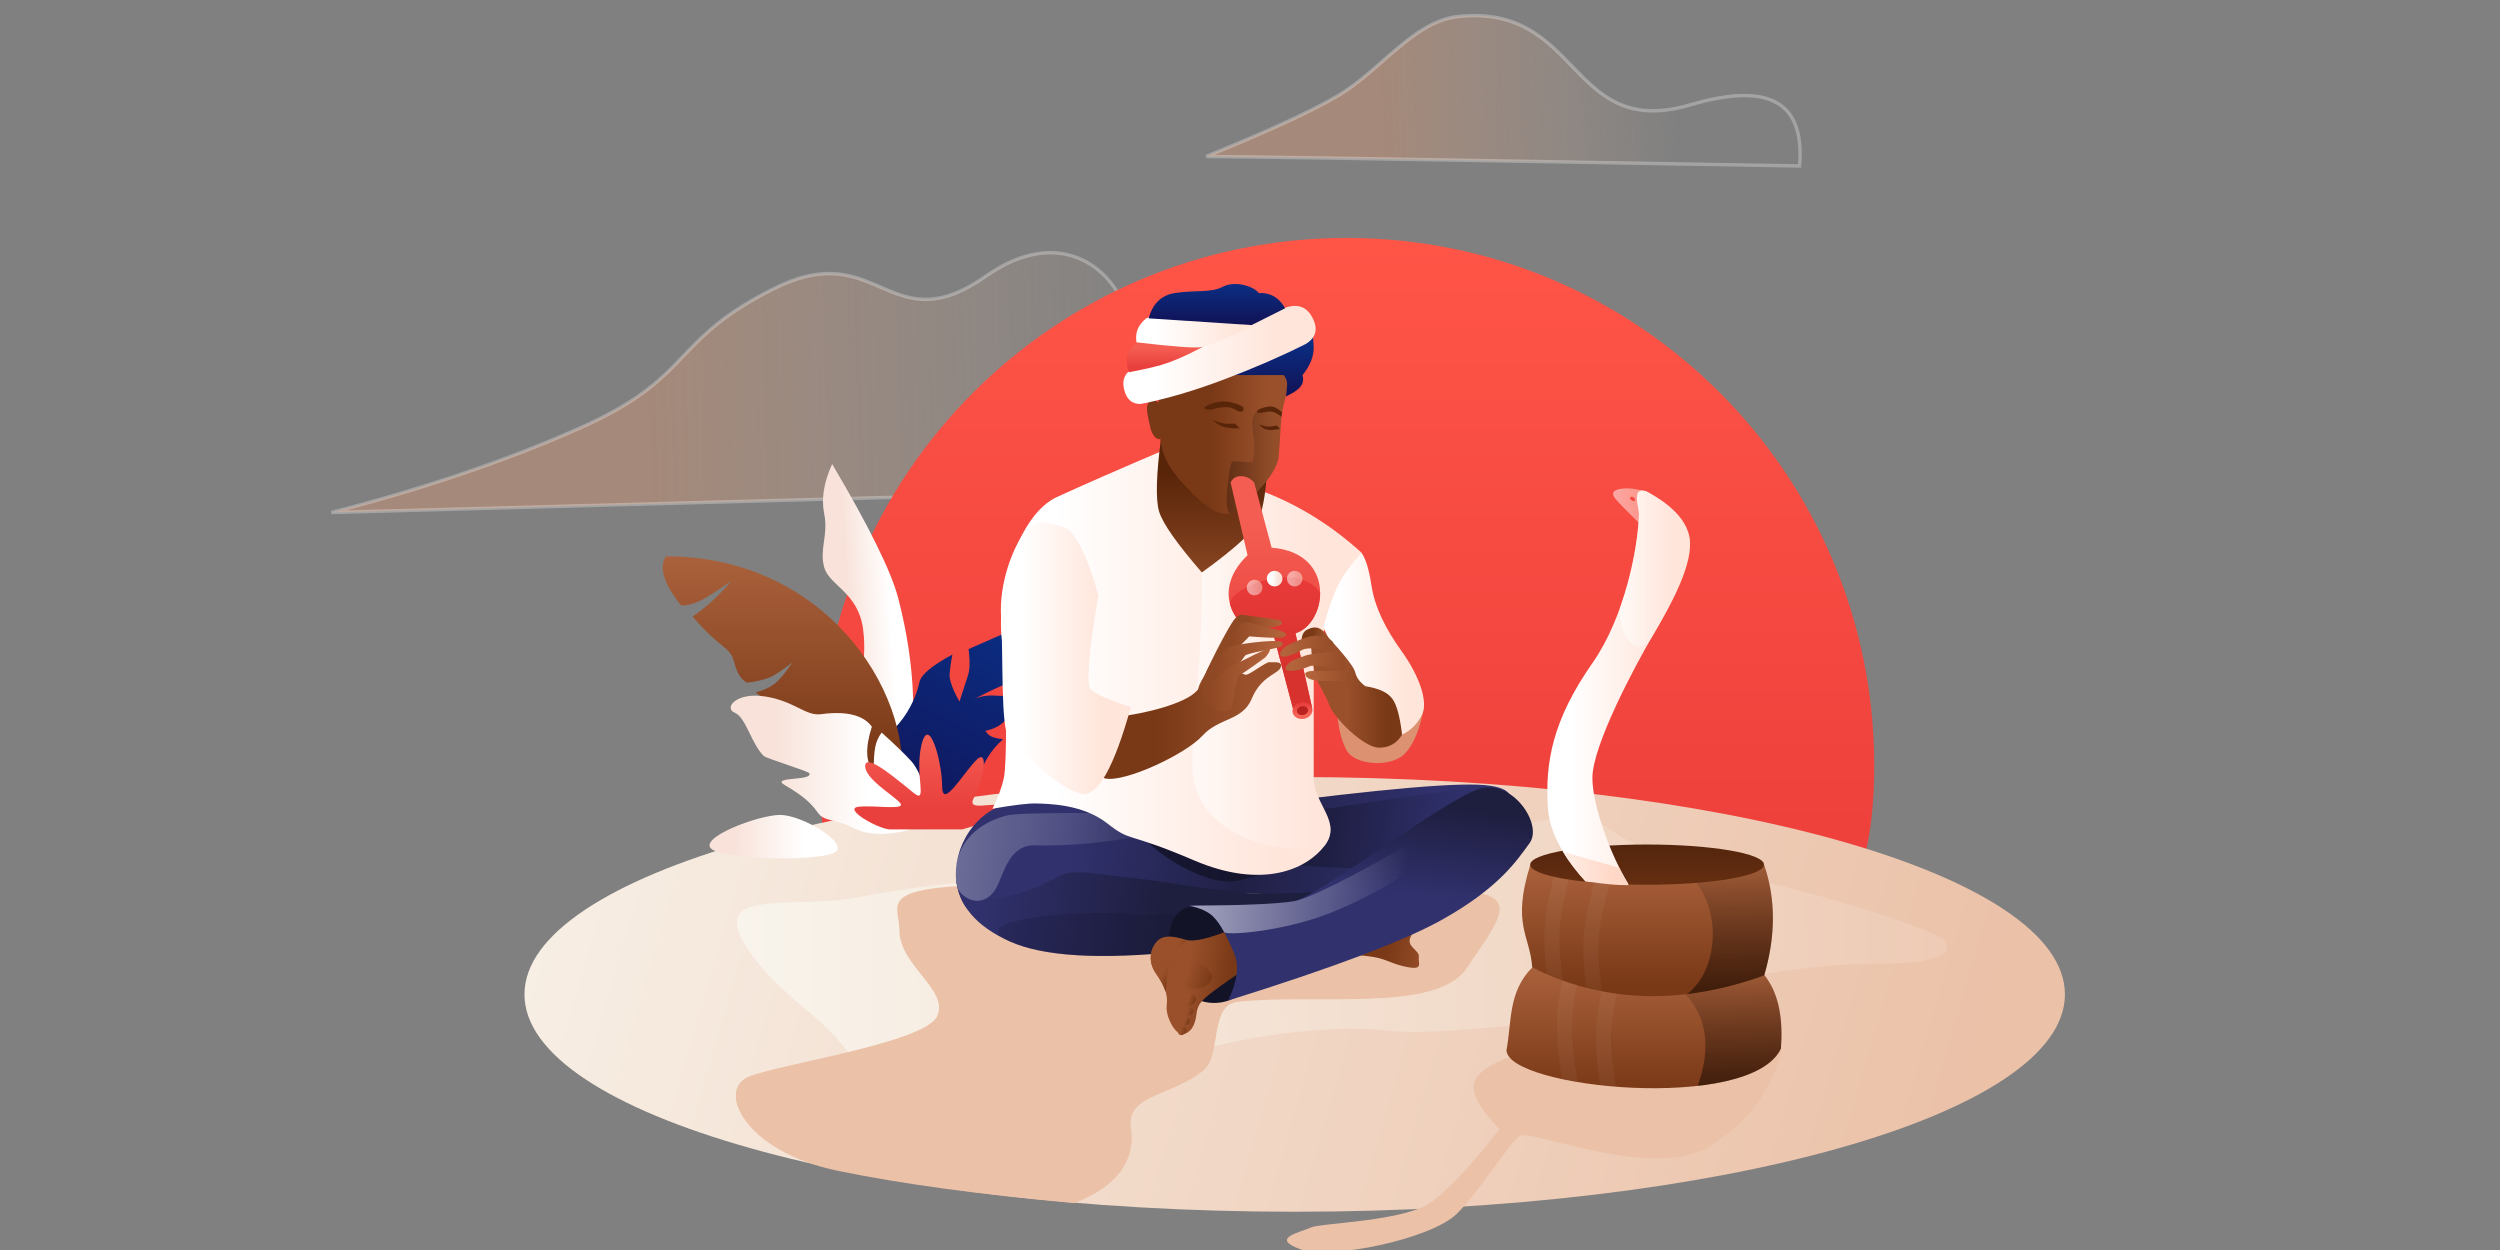 <svg width="1440" height="720" version="1.1" xmlns="http://www.w3.org/2000/svg" xmlns:xlink="http://www.w3.org/1999/xlink"><rect width="100%" height="100%" fill="#808080" stroke="none"/><title>Overlooked skills - Header</title><defs><linearGradient x1="42.22%" y1="47.77%" x2="49.42%" y2="50.66%" id="a"><stop stop-color="#DB9770" offset="0%"/><stop stop-color="#EBC1A8" stop-opacity="0" offset="100%"/></linearGradient><linearGradient x1="29.54%" y1="50.53%" x2="79.3%" y2="50%" id="b"><stop stop-color="#DB9770" offset="0%"/><stop stop-color="#EBC1A8" stop-opacity="0" offset="100%"/></linearGradient><linearGradient x1="29.54%" y1="50.53%" x2="79.3%" y2="50%" id="c"><stop stop-color="#DB9770" offset="0%"/><stop stop-color="#EBC1A8" stop-opacity="0" offset="100%"/></linearGradient><linearGradient x1="50%" y1="100%" x2="50%" y2="0%" id="d"><stop stop-color="#E83938" offset="0%"/><stop stop-color="#FF5547" offset="100%"/></linearGradient><linearGradient x1="95.99%" y1="53.7%" x2="-14.95%" y2="44.48%" id="e"><stop stop-color="#EBC1A8" offset="0%"/><stop stop-color="#F9F5ED" offset="100%"/></linearGradient><linearGradient x1="29.84%" y1="78.41%" x2="75.5%" y2="78.41%" id="f"><stop stop-color="#FFF" offset="0%"/><stop stop-color="#F8E2D9" offset="100%"/></linearGradient><linearGradient x1="60.98%" y1="-135.3%" x2="60.98%" y2="120.91%" id="g"><stop stop-color="#005ACA" offset="0%"/><stop stop-color="#130B4B" offset="100%"/></linearGradient><linearGradient x1="39.41%" y1="85.55%" x2="39.41%" y2="-7.25%" id="h"><stop stop-color="#793816" offset="0%"/><stop stop-color="#AE653F" offset="100%"/></linearGradient><linearGradient x1="29.84%" y1="78.41%" x2="75.5%" y2="78.41%" id="i"><stop stop-color="#FFF" offset="0%"/><stop stop-color="#F8E2D9" offset="100%"/></linearGradient><linearGradient x1="48.3%" y1="81.24%" x2="48.3%" y2="20.06%" id="j"><stop stop-color="#E9403D" offset="0%"/><stop stop-color="#F45D52" offset="100%"/></linearGradient><linearGradient x1="29.84%" y1="78.41%" x2="75.5%" y2="78.41%" id="k"><stop stop-color="#FFF" offset="0%"/><stop stop-color="#F8E2D9" offset="100%"/></linearGradient><linearGradient x1="123.37%" y1="49.64%" x2="-2.18%" y2="50.16%" id="m"><stop stop-color="#EBC1A8" offset="0%"/><stop stop-color="#F9F5ED" offset="100%"/></linearGradient><path d="M0.891,58.18 C5.076,45.798 43.888,52.188 70.929,46.722 C97.969,41.257 132.01,36.77 164.628,36.77 C197.246,36.77 431.076,10.507 450.798,5.616 C470.521,0.725 490.081,-2.776 500.351,5.616 C510.621,14.008 537.025,27.613 575.06,34.448 C613.096,41.282 693.083,65.167 696.761,72.547 C700.439,79.926 690.893,85.093 655.674,85.093 C620.455,85.093 571.204,92.961 548.606,102.304 C526.008,111.647 411.72,127.838 375.635,123.602 C339.55,119.366 282.824,128.308 256.984,138.271 C231.143,148.234 156.3,141.805 130.527,151.706 C104.753,161.607 77.684,165.534 72.957,151.706 C68.231,137.879 54.6,122.882 37.764,109.325 C20.929,95.767 -3.294,70.563 0.891,58.18 Z" id="l"/><linearGradient x1="39.41%" y1="85.55%" x2="39.41%" y2="-7.25%" id="o"><stop stop-color="#793816" offset="0%"/><stop stop-color="#AE653F" offset="100%"/></linearGradient><path d="M0,48.092 C0.482,69.964 140.742,84.155 158.085,47.113 C159.227,30.761 157.349,15.998 148.607,4.846 C103.156,15.821 58.346,17.462 14.82,0.425 C0.795,14.523 3.096,31.839 0,48.092 Z" id="n"/><linearGradient x1="28.57%" y1="224.44%" x2="20.38%" y2="-13.23%" id="q"><stop stop-color="#000" offset="0%"/><stop stop-color="#000" stop-opacity="0" offset="100%"/></linearGradient><linearGradient x1="39.41%" y1="85.55%" x2="39.41%" y2="-7.25%" id="s"><stop stop-color="#793816" offset="0%"/><stop stop-color="#AE653F" offset="100%"/></linearGradient><path d="M5.9,59.004 C4.714,40.415 -6.026,34.565 4.769,9.31284762e-13 L139.533,9.31284762e-13 C146.264,19.693 146.152,40.906 139.533,63.563 C89.454,81.533 45.299,78.642 5.9,59.004 Z" id="r"/><linearGradient x1="38.09%" y1="224.44%" x2="33.54%" y2="-13.23%" id="u"><stop stop-color="#000" offset="0%"/><stop stop-color="#000" stop-opacity="0" offset="100%"/></linearGradient><linearGradient x1="87.38%" y1="156.92%" x2="87.38%" y2="0%" id="v"><stop stop-color="#6F3313" offset="0%"/><stop stop-color="#54250D" offset="100%"/></linearGradient><linearGradient x1="78.38%" y1="28.24%" x2="16.87%" y2="28.24%" id="w"><stop stop-color="#FFE5DA" offset="0%"/><stop stop-color="#FFF" offset="100%"/></linearGradient><linearGradient x1="78.38%" y1="28.24%" x2="16.87%" y2="28.24%" id="x"><stop stop-color="#FFE5DA" offset="0%"/><stop stop-color="#FFF" offset="100%"/></linearGradient><linearGradient x1="78.38%" y1="28.24%" x2="16.87%" y2="28.24%" id="y"><stop stop-color="#FFE5DA" offset="0%"/><stop stop-color="#FFF" offset="100%"/></linearGradient><linearGradient x1="78.38%" y1="28.24%" x2="-62.08%" y2="28.24%" id="z"><stop stop-color="#FFD7C6" offset="0%"/><stop stop-color="#FFF" offset="100%"/></linearGradient><linearGradient x1="43.1%" y1="58.09%" x2="108.28%" y2="60.72%" id="A"><stop stop-color="#793816" offset="0%"/><stop stop-color="#9A512B" offset="100%"/></linearGradient><linearGradient x1="73.48%" y1="62.8%" x2="16.96%" y2="62.8%" id="B"><stop stop-color="#31316E" offset="0%"/><stop stop-color="#202045" offset="100%"/></linearGradient><linearGradient x1="104.52%" y1="62.8%" x2="40.92%" y2="62.8%" id="C"><stop stop-color="#202045" offset="0%"/><stop stop-color="#31316E" offset="100%"/></linearGradient><linearGradient x1="6.29%" y1="42.35%" x2="58.51%" y2="42.35%" id="D"><stop stop-color="#31316E" offset="0%"/><stop stop-color="#1E1E3F" offset="100%"/></linearGradient><linearGradient x1="-44.23%" y1="54.88%" x2="79.99%" y2="53.77%" id="E"><stop stop-color="#FFF" offset="0%"/><stop stop-color="#FFF" stop-opacity="0" offset="100%"/></linearGradient><linearGradient x1="-98.11%" y1="50%" x2="104.46%" y2="50.27%" id="F"><stop stop-color="#000" offset="0%"/><stop stop-color="#000" stop-opacity="0" offset="100%"/></linearGradient><linearGradient x1="83.1%" y1="78.31%" x2="39.74%" y2="78.31%" id="G"><stop stop-color="#793816" offset="0%"/><stop stop-color="#9A512B" offset="100%"/></linearGradient><linearGradient x1="68.74%" y1="78.31%" x2="41.77%" y2="62.75%" id="H"><stop stop-color="#793816" offset="0%"/><stop stop-color="#9A512B" offset="100%"/></linearGradient><linearGradient x1="100%" y1="73.25%" x2="28.04%" y2="60.47%" id="I"><stop stop-color="#793816" offset="0%"/><stop stop-color="#9A512B" offset="100%"/></linearGradient><linearGradient x1="91.32%" y1="78.31%" x2="31.85%" y2="62.75%" id="J"><stop stop-color="#793816" offset="0%"/><stop stop-color="#9A512B" offset="100%"/></linearGradient><linearGradient x1="100%" y1="78.31%" x2="28.04%" y2="62.75%" id="K"><stop stop-color="#793816" offset="0%"/><stop stop-color="#9A512B" offset="100%"/></linearGradient><linearGradient x1="88.28%" y1="78.31%" x2="33.18%" y2="62.75%" id="L"><stop stop-color="#793816" offset="0%"/><stop stop-color="#9A512B" offset="100%"/></linearGradient><linearGradient x1="66.17%" y1="50%" x2="66.17%" y2="13.22%" id="M"><stop stop-color="#31316E" offset="0%"/><stop stop-color="#1E1E3F" offset="100%"/></linearGradient><linearGradient x1="-44.23%" y1="57.1%" x2="79.99%" y2="55.49%" id="N"><stop stop-color="#FFF" offset="0%"/><stop stop-color="#FFF" stop-opacity="0" offset="100%"/></linearGradient><linearGradient x1="78.38%" y1="28.24%" x2="16.87%" y2="28.24%" id="O"><stop stop-color="#FFE5DA" offset="0%"/><stop stop-color="#FFF" offset="100%"/></linearGradient><linearGradient x1="78.38%" y1="28.24%" x2="16.87%" y2="28.24%" id="P"><stop stop-color="#FFE5DA" offset="0%"/><stop stop-color="#FFF" offset="100%"/></linearGradient><linearGradient x1="83.1%" y1="78.31%" x2="39.74%" y2="78.31%" id="Q"><stop stop-color="#9A512B" offset="0%"/><stop stop-color="#793816" offset="100%"/></linearGradient><linearGradient x1="78.38%" y1="28.24%" x2="16.87%" y2="28.24%" id="R"><stop stop-color="#FFE5DA" offset="0%"/><stop stop-color="#FFF" offset="100%"/></linearGradient><linearGradient x1="60.52%" y1="128.42%" x2="60.52%" y2="27.31%" id="S"><stop stop-color="#9A512B" offset="0%"/><stop stop-color="#592509" offset="100%"/></linearGradient><linearGradient x1="83.1%" y1="78.31%" x2="39.74%" y2="78.31%" id="T"><stop stop-color="#9A512B" offset="0%"/><stop stop-color="#793816" offset="100%"/></linearGradient><linearGradient x1="-98.11%" y1="50%" x2="107.23%" y2="50%" id="U"><stop stop-color="#000" offset="0%"/><stop stop-color="#000" stop-opacity="0" offset="100%"/></linearGradient><linearGradient x1="60.98%" y1="-135.3%" x2="60.98%" y2="120.91%" id="V"><stop stop-color="#005ACA" offset="0%"/><stop stop-color="#130B4B" offset="100%"/></linearGradient><linearGradient x1="78.38%" y1="28.24%" x2="16.87%" y2="28.24%" id="W"><stop stop-color="#FFE5DA" offset="0%"/><stop stop-color="#FFF" offset="100%"/></linearGradient><linearGradient x1="48.3%" y1="81.24%" x2="48.3%" y2="20.06%" id="X"><stop stop-color="#E9403D" offset="0%"/><stop stop-color="#F45D52" offset="100%"/></linearGradient><linearGradient x1="78.38%" y1="28.24%" x2="16.87%" y2="28.24%" id="Y"><stop stop-color="#FFE5DA" offset="0%"/><stop stop-color="#FFF" offset="100%"/></linearGradient><linearGradient x1="60.98%" y1="-135.3%" x2="60.98%" y2="120.91%" id="Z"><stop stop-color="#005ACA" offset="0%"/><stop stop-color="#130B4B" offset="100%"/></linearGradient><linearGradient x1="48.3%" y1="81.24%" x2="48.3%" y2="20.06%" id="aa"><stop stop-color="#E9403D" offset="0%"/><stop stop-color="#F45D52" offset="100%"/></linearGradient><linearGradient x1="72.7%" y1="14.25%" x2="75.15%" y2="71.66%" id="ab"><stop stop-color="#E83A39" offset="0%"/><stop stop-color="#D7322E" offset="100%"/></linearGradient><linearGradient x1="93.44%" y1="66.54%" x2="57%" y2="63.19%" id="ac"><stop stop-color="#B3643B" offset="0%"/><stop stop-color="#8F4824" offset="100%"/></linearGradient><linearGradient x1="93.44%" y1="78.31%" x2="39.41%" y2="78.31%" id="ad"><stop stop-color="#B3643B" offset="0%"/><stop stop-color="#8F4824" offset="100%"/></linearGradient><linearGradient x1="93.44%" y1="78.31%" x2="16.7%" y2="78.31%" id="ae"><stop stop-color="#B3643B" offset="0%"/><stop stop-color="#8F4824" offset="100%"/></linearGradient><linearGradient x1="93.44%" y1="78.31%" x2="16.7%" y2="78.31%" id="af"><stop stop-color="#B3643B" offset="0%"/><stop stop-color="#8F4824" offset="100%"/></linearGradient><linearGradient x1="100%" y1="8.57%" x2="92.95%" y2="78.86%" id="ag"><stop stop-color="#E83A39" offset="0%"/><stop stop-color="#F66458" offset="100%"/></linearGradient><linearGradient x1="78.38%" y1="28.24%" x2="16.87%" y2="28.24%" id="ah"><stop stop-color="#FFE5DA" offset="0%"/><stop stop-color="#FFF" offset="100%"/></linearGradient><linearGradient x1="83.1%" y1="78.31%" x2="39.74%" y2="78.31%" id="ai"><stop stop-color="#793816" offset="0%"/><stop stop-color="#9A512B" offset="100%"/></linearGradient><linearGradient x1="83.1%" y1="78.31%" x2="39.74%" y2="78.31%" id="aj"><stop stop-color="#9A512B" offset="0%"/><stop stop-color="#793816" offset="100%"/></linearGradient><linearGradient x1="93.44%" y1="78.31%" x2="12.66%" y2="78.31%" id="ak"><stop stop-color="#964E29" offset="0%"/><stop stop-color="#B3643B" offset="100%"/></linearGradient><linearGradient x1="93.44%" y1="78.31%" x2="12.66%" y2="78.31%" id="al"><stop stop-color="#964E29" offset="0%"/><stop stop-color="#B3643B" offset="100%"/></linearGradient><linearGradient x1="93.44%" y1="78.31%" x2="12.66%" y2="78.31%" id="am"><stop stop-color="#964E29" offset="0%"/><stop stop-color="#B3643B" offset="100%"/></linearGradient><linearGradient x1="29.84%" y1="78.41%" x2="75.5%" y2="78.41%" id="an"><stop stop-color="#FFF" offset="0%"/><stop stop-color="#F8E2D9" offset="100%"/></linearGradient></defs><g stroke="none" stroke-width="1" fill="none" fill-rule="evenodd"><g><path d="M768.1,281.832 C784.872,278.246 798.832,280.854 809.955,289.745 C820.957,298.539 829.169,313.413 834.669,334.311 L834.669,334.311 L512.16,347.539 C538.076,320.167 562.294,301.634 584.832,291.969 C607.66,282.18 628.744,281.519 648.083,290.052 C690.02,308.557 707,302.225 731.704,293.021 C741.777,289.268 753.151,285.028 768.1,281.832 Z" stroke-opacity=".7" stroke="#FFF" stroke-width="1.98" fill="url(#a)" opacity=".58" transform="translate(182, 8)"/><path d="M414.255,136.331 C424.455,134.566 433.545,136.188 441.221,139.933 C450.83,144.621 458.22,152.627 462.806,161.452 C467.722,170.912 469.432,181.327 467.113,189.601 C464.692,198.243 464.502,207.479 467.132,215.546 C469.493,222.787 474.117,229.092 481.434,233.217 C493.116,239.804 511.79,240.844 539.363,230.806 C559.943,223.313 577.136,222.492 590.93,228.468 C604.4,234.303 614.576,246.609 621.54,265.298 L621.54,265.298 L10.259,292.471 C63.725,277.675 111.189,260.606 152.652,241.266 C182.853,227.18 195.915,215.259 207.08,203.427 L207.839,202.62 C209.098,201.276 210.338,199.932 211.581,198.586 C212.031,198.097 212.482,197.609 212.935,197.119 L213.614,196.385 C224.284,184.876 236.028,173.057 262.998,158.997 C289.979,144.932 306.128,149.837 320.731,155.736 L321.672,156.117 C321.828,156.181 321.984,156.245 322.14,156.309 L323.541,156.885 L323.541,156.885 L324.007,157.077 C324.342,157.215 324.678,157.353 325.013,157.491 L326.017,157.903 C326.184,157.972 326.351,158.04 326.518,158.108 L327.521,158.514 C343.052,164.77 358.456,169.012 384.833,149.772 C395.364,142.09 405.237,137.89 414.255,136.331 Z" stroke-opacity=".7" stroke="#FFF" stroke-width="1.98" fill="url(#b)" opacity=".4" transform="translate(182, 8) translate(312.185, 214.24) rotate(1) translate(-312.185, -214.24)"/><path d="M658.239,1.446 C692.529,-1.977 708.373,14.509 723.405,30.072 C732.841,39.841 741.976,49.244 754.902,53.476 C764.507,56.621 776.211,56.933 791.701,52.371 C814.469,45.665 831.144,45.238 841.657,51.344 C846.792,54.326 850.415,58.88 852.545,64.99 C854.651,71.029 855.306,78.567 854.54,87.597 L854.54,87.597 L595.704,83.226 L512.773,82.105 C552.856,65.841 579.575,53.276 592.938,44.424 C599.025,40.391 604.828,35.557 610.546,30.595 L610.546,30.595 L611.81,29.496 L613.07,28.395 C613.544,27.981 614.017,27.567 614.49,27.152 C615.526,26.245 616.561,25.339 617.595,24.437 L618.63,23.538 C631.044,12.766 643.506,2.917 658.239,1.446 Z" stroke-opacity=".7" stroke="#FFF" stroke-width="1.98" fill="url(#c)" opacity=".4" transform="translate(182, 8)"/><path d="M602.193,564.246 C770.09,564.246 897.569,600.952 897.569,433.055 C897.569,265.157 761.462,129.05 593.564,129.05 C425.667,129.05 289.559,265.157 289.559,433.055 C289.559,600.952 434.296,564.246 602.193,564.246 Z" fill="url(#d)" transform="translate(182, 8)"/><path d="M563.746,689.965 C808.766,689.965 1007.394,633.913 1007.394,564.768 C1007.394,495.623 808.766,439.571 563.746,439.571 C318.726,439.571 120.097,495.623 120.097,564.768 C120.097,633.913 318.726,689.965 563.746,689.965 Z" fill="url(#e)" fill-rule="nonzero" transform="translate(182, 8)"/><g><path d="M96.894,200.824 C92.529,181.534 80.652,141.688 93.246,80.401 C96.423,64.94 107.733,38.595 127.177,1.366 C132.511,11.539 134.544,20.903 133.278,29.456 C131.379,42.285 137.224,49.824 134.887,60.498 C132.55,71.172 116.01,75.829 114.355,97.38 C112.7,118.931 120.628,130.186 115.797,137.924 C110.967,145.661 84.044,148.593 96.894,200.824 Z" fill="url(#f)" transform="translate(182, 8) translate(314.704, 372.995) scale(-1, 1) translate(-314.704, -372.995) translate(199.704, 256.995) translate(111.535, 101.095) rotate(3) translate(-111.535, -101.095)"/><path d="M60.346,217.39 C48.917,206.319 30.469,195.694 33.843,178.1 C36.092,166.37 35.305,156.088 31.482,147.252 C34.424,148.254 36.662,148.763 38.193,148.779 C39.724,148.795 41.233,148.325 42.719,147.368 C38.861,144.314 36.374,141.006 35.258,137.444 C34.142,133.882 33.806,128.182 34.25,120.344 C39.257,123.3 43.138,125.305 45.894,126.36 C53.815,129.392 56.8,134.164 56.8,134.164 C56.8,134.164 45.271,117.717 35.891,109.853 C26.511,101.989 30.593,71.418 36.229,72.468 C41.865,73.519 55.806,90.002 61.981,97.333 C68.157,104.665 72.097,109.291 72.097,109.291 C72.097,109.291 66.607,117.38 65.836,122.468 C65.065,127.557 63.555,138.723 63.555,138.723 C63.555,138.723 73.633,132.177 75.672,126.881 C77.031,123.351 78.174,119.799 79.1,116.227 C86.895,127.029 90.252,134.555 89.169,138.804 C87.545,145.178 86.809,155.235 89.315,165.203 C91.821,175.171 96.64,183.631 91.74,198.055 C88.473,207.671 80.896,216.084 69.006,223.294 C70.852,226.74 67.965,224.772 60.346,217.39 Z" fill="url(#g)" fill-rule="nonzero" transform="translate(182, 8) translate(314.704, 372.995) scale(-1, 1) translate(-314.704, -372.995) translate(199.704, 256.995) translate(62.082, 148.69) rotate(-26) translate(-62.082, -148.69)"/><path d="M93.394,192.206 C82.636,139.685 132.696,55.452 228.105,55.452 C232.344,61.731 229.448,71.159 219.417,83.734 C215.989,83.844 212.249,82.906 208.196,80.921 C204.143,78.936 198.196,75.129 190.356,69.502 C197.637,78.12 205.111,84.992 212.778,90.116 C196.414,109.434 191.239,106.97 188.791,116.514 C187.158,122.876 184.653,126.789 181.273,128.252 C175.495,127.483 171.103,126.422 168.098,125.07 C165.092,123.717 160.79,120.865 155.192,116.514 C159.418,122.569 162.626,126.482 164.815,128.252 C170.555,132.891 176.473,133.713 176.473,133.713 C176.473,133.713 165.844,142.122 158.106,152.669 C150.368,163.216 139.25,159.199 130.244,165.291 C121.238,171.383 104.798,176.034 93.394,192.206 Z" fill="url(#h)" transform="translate(182, 8) translate(314.704, 372.995) scale(-1, 1) translate(-314.704, -372.995) translate(199.704, 256.995)"/><path d="M87.697,212.986 C101.243,216.378 111.965,216.071 119.861,212.066 C131.707,206.057 136.663,208.589 140.616,203.099 C144.57,197.608 148.862,193.518 159.668,187.227 C168.438,182.121 142.92,185.042 145.593,180.317 C146.214,179.22 170.345,171.805 171.7,170.516 C178.887,163.678 182.026,148.162 188.477,145.546 C194.927,142.93 187.809,133.487 170.879,136.187 C153.949,138.887 147.655,147.597 138.76,146.366 C129.866,145.135 115.878,144.748 109.523,153.575 C113.427,165.781 113.06,174.421 108.423,179.496 C108.48,173.12 108.196,168.382 107.569,165.284 C106.943,162.186 105.709,159.414 103.867,156.97 C96.208,163.85 90.445,169.424 86.579,173.689 C84.045,176.484 76.966,187.977 82.401,194.453 C85.962,198.697 87.728,204.874 87.697,212.986 Z" fill="url(#i)" transform="translate(182, 8) translate(314.704, 372.995) scale(-1, 1) translate(-314.704, -372.995) translate(199.704, 256.995)"/><path d="M93.044,212.751 C114.579,206.596 122.998,202.248 118.302,199.706 C111.259,195.892 94.683,203.519 99.999,194.119 C105.314,184.718 108.876,164.426 100.64,173.333 C92.404,182.241 81.486,201.233 81.486,187.703 C81.486,174.174 73.986,146.356 69.685,163.707 C65.384,181.058 73.446,198.299 65.384,191.947 C57.322,185.594 37.778,168.337 37.188,175.954 C36.598,183.571 54.366,193.592 57.442,197.729 C60.518,201.867 42.206,198.647 33.278,199.706 C24.349,200.764 43.6,212 51.084,212.751 L93.044,212.751 Z" fill="url(#j)" transform="translate(182, 8) translate(314.704, 372.995) scale(-1, 1) translate(-314.704, -372.995) translate(199.704, 256.995) translate(75.263, 185.465) scale(-1, 1) translate(-75.263, -185.465)"/><path d="M131.143,226.172 C121.618,221.32 149.422,204.405 162.332,204.405 C175.242,204.405 210.918,218.121 201.45,224.329 C191.982,230.537 140.669,231.024 131.143,226.172 Z" fill="url(#k)" transform="translate(182, 8) translate(314.704, 372.995) scale(-1, 1) translate(-314.704, -372.995) translate(199.704, 256.995)"/></g><path d="M685.82,601.483 C673.127,606.45 666.78,611.971 666.78,618.046 C666.78,624.122 671.793,632.237 681.818,642.393 C666.298,662.106 653.452,675.925 643.278,683.851 C628.018,695.739 578.68,696.313 573.012,699.049 C567.343,701.785 549.279,705.044 566.686,711.457 C584.092,717.869 642.381,705.712 657.133,691.135 C671.886,676.557 687.035,649.977 693.729,646.185 C700.424,642.393 771.176,672.82 803.729,651.736 C825.43,637.681 838.894,619.412 844.12,596.929 L686.974,601.483" fill="#EBC1A8" transform="translate(182, 8)"/><g transform="translate(182, 8) translate(242.085, 462.042)"><use fill="url(#m)" fill-rule="nonzero" xlink:href="#l"/></g><g transform="translate(182, 8) translate(190.678, 439.607)"/><g transform="translate(182, 8) translate(685.733, 273.283)"><g transform="translate(0, 275.566)"><mask id="p" fill="#fff"><use xlink:href="#n"/></mask><use fill="url(#o)" xlink:href="#n"/><path d="M64.634,-5.069 C59.19,12.079 56.269,26.279 55.869,37.531 C55.47,48.784 57.314,64.901 61.403,85.884" stroke="#FFF" stroke-width="8.69" opacity=".2" style="mix-blend-mode:soft-light" mask="url(#p)"/><path d="M42.186,-11.586 C36.742,5.562 33.821,19.762 33.421,31.014 C33.022,42.267 34.866,58.384 38.955,79.367" stroke="#FFF" stroke-width="8.69" opacity=".2" style="mix-blend-mode:soft-light" mask="url(#p)"/></g><path d="M110.167,344.181 C133.235,341.553 152.359,334.908 158.085,322.679 C159.227,306.327 157.349,291.564 148.607,280.412 C132.24,284.364 115.957,287.106 99.786,288.201 C116.098,302.878 117.97,322.031 110.167,344.181 Z" fill="url(#q)" style="mix-blend-mode:soft-light"/><g transform="translate(8.92, 216.987)"><mask id="t" fill="#fff"><use xlink:href="#r"/></mask><use fill="url(#s)" xlink:href="#r"/><path d="M48.472,2.821 C43.029,19.969 40.108,34.169 39.708,45.421 C39.308,56.674 41.153,72.791 45.242,93.774" stroke="#FFF" stroke-width="8.69" opacity=".2" style="mix-blend-mode:soft-light" mask="url(#t)"/><path d="M26.024,-3.696 C20.581,13.452 17.66,27.652 17.26,38.904 C16.86,50.156 18.705,66.274 22.794,87.257" stroke="#FFF" stroke-width="8.69" opacity=".2" style="mix-blend-mode:soft-light" mask="url(#t)"/></g><path d="M102.546,220.775 C111.494,220.775 126.796,219.512 148.453,216.987 C155.184,236.68 155.072,257.893 148.453,280.55 C133.115,286.054 118.333,289.601 104.073,291.309 C124.002,275.991 124.002,235.98 102.546,220.775 Z" fill="url(#u)" style="mix-blend-mode:soft-light"/><ellipse fill="url(#v)" cx="81" cy="216.75" rx="67.34" ry="11.59"/><g transform="translate(23.528, 0)"><path d="M57.141,1.997 C52.41,0.481 48.151,-0.172 44.363,0.039 C38.681,0.355 36.109,2.319 39.209,6.023 C41.276,8.492 46.211,13.547 54.015,21.187 L57.141,1.997 Z" fill="url(#w)" opacity=".5"/><path d="M21.742,225.856 C8.301,211.269 1.157,197.242 0.309,183.775 C-1.292,158.346 2.765,133.804 25.958,100.67 C44.884,73.632 52.298,33.651 52.781,15.006 C52.89,10.803 48.154,-1.063 56.989,1.695 C61.131,4.053 79.198,13.271 81.842,28.176 C84.487,43.082 71.097,67.236 60.73,84.817 C50.364,102.399 25.958,148.239 25.958,166.753 C25.958,182.477 36.28,211.168 46.706,227.924 C43.62,227.936 40.786,227.849 38.202,227.661 C35.264,227.448 29.778,226.846 21.742,225.856 Z" fill="url(#x)"/><path d="M42.559,66.882 C49.45,46.837 52.481,26.724 52.783,15.017 C52.892,10.811 48.157,-1.065 56.992,1.696 C61.133,4.055 79.198,13.28 81.842,28.197 C84.486,43.115 71.098,67.287 60.732,84.883 C50.367,102.479 38.467,78.786 42.559,66.882 Z" fill="url(#y)" opacity=".5"/><path d="M21.96,226.483 C16.652,220.669 12.328,214.942 8.989,209.304 L41.399,218.589 C43.181,222.199 45.023,225.571 46.869,228.564 C43.79,228.578 40.961,228.49 38.384,228.301 C35.452,228.086 29.978,227.48 21.96,226.483 Z" fill="url(#z)"/><ellipse fill="#F54941" transform="translate(49.116, 6.099) rotate(34) translate(-49.116, -6.099)" cx="49.12" cy="6.1" rx="1.61" ry="1"/></g></g><path d="M376.087,501.994 C374.37,502.082 373.092,502.15 372.25,502.198 C324.423,504.915 336.052,514.362 336.052,527.74 C336.052,548.336 364.898,562.194 357.776,577.382 C350.655,592.571 268.5,604.585 249.485,612.069 C230.47,619.552 246.579,655.227 300.51,666.37 C336.464,673.8 381.919,680.017 436.874,685.022 C461.481,675.328 472.329,660.671 469.416,641.052 C466.654,622.444 494.472,622.977 511.605,608.162 C521.567,599.548 514.601,570.951 530.738,569.082 C574.629,564 644.943,575.698 662.62,549.913 C680.296,524.128 690.268,511.656 672.203,506.825 C660.16,503.604 561.455,501.994 376.087,501.994 Z" fill="#EBC1A8" transform="translate(182, 8)"/><g transform="translate(182, 8) translate(357.769, 155.579)"><g><g><path d="M233.415,106.305 C239.978,106.01 244.761,106.01 247.765,106.305 C252.732,106.794 256.888,108.495 261.828,109.145 C275.962,111.004 271.451,107.112 271.451,102.923 C271.451,98.735 262.717,98.081 265.609,91.395 C267.536,86.938 258.813,88.454 239.44,95.944 L233.415,106.305 Z" fill="url(#A)" transform="translate(173.336, 354.142) rotate(7) translate(-173.336, -354.142) translate(8.836, 271.642) translate(0.482, 0.097)"/><path d="M303.983,22.471 C318.803,5.85 315.164,-1.533 293.069,0.32 C270.973,2.174 217.411,14.355 132.383,36.865 L159.014,80.065 C175.005,77.703 189.002,76.854 201.005,77.517 C208.781,77.947 222.092,79.063 240.938,80.866 L303.983,22.471 Z" fill="url(#B)" fill-rule="nonzero" transform="translate(173.336, 354.142) rotate(7) translate(-173.336, -354.142) translate(8.836, 271.642) translate(0.482, 0.097)"/><path d="M152.956,34.947 C128.68,47.845 111.15,52.658 100.364,49.386 C46.014,32.901 30.85,41.849 26.734,43.468 C4.118,52.362 -3.388,78.645 2.633,95.163 C8.303,110.716 17.93,114.373 34.076,110.792 C35.079,110.57 64.204,86.046 65.088,86.046 C70.012,86.046 101.321,84.052 159.014,80.065 L152.956,34.947 Z" fill="url(#C)" fill-rule="nonzero" transform="translate(173.336, 354.142) rotate(7) translate(-173.336, -354.142) translate(8.836, 271.642) translate(0.482, 0.097)"/><path d="M1.257,90.236 C4.449,105.615 16.17,116.459 36.418,122.768 C56.666,129.076 89.532,126.992 135.016,116.517 L206.75,98.806 L206.75,73.291 C185.803,77.02 170.656,78.873 161.31,78.849 C137.714,78.788 117.164,77.663 106.069,77.902 C79.541,78.474 68.088,76.478 60.207,81.913 C52.325,87.348 41.425,94.809 26.433,98.806 C16.438,101.471 8.046,98.614 1.257,90.236 Z" fill="url(#D)" fill-rule="nonzero" transform="translate(173.336, 354.142) rotate(7) translate(-173.336, -354.142) translate(8.836, 271.642) translate(0.482, 0.097)"/><path d="M36.418,122.768 C56.666,129.076 89.532,126.992 135.016,116.517 L206.75,98.806 L220.262,81.913 C150.152,92.93 111.4,98.518 104.003,98.677 C77.475,99.249 6.046,113.305 36.418,122.768 Z" fill="#131328" fill-rule="nonzero" opacity=".2" transform="translate(173.336, 354.142) rotate(7) translate(-173.336, -354.142) translate(8.836, 271.642) translate(0.482, 0.097)"/><path d="M152.956,34.947 C74.895,43.055 32.611,48.389 26.101,50.949 C3.485,59.843 -3.388,78.645 2.633,95.163 C4.717,100.879 18.149,107.37 24.531,94.241 C28.476,86.125 28.476,67.527 44.297,66.069 C75.881,63.02 112.1,52.646 152.956,34.947 Z" fill="url(#E)" fill-rule="nonzero" opacity=".46" style="mix-blend-mode:soft-light" transform="translate(173.336, 354.142) rotate(7) translate(-173.336, -354.142) translate(8.836, 271.642) translate(0.482, 0.097)"/><path d="M115.96,42.931 C100.713,44.188 98.114,48.586 108.162,56.124 C123.234,67.433 144.447,74.35 156.424,73.291 C168.4,72.231 188.374,58.731 199.328,58.731 C206.631,58.731 226.04,57.167 257.555,54.04 L291.394,1.697 L180.667,32.335 L115.96,42.931 Z" fill="url(#F)" fill-rule="nonzero" opacity=".99" style="mix-blend-mode:overlay" transform="translate(173.336, 354.142) rotate(7) translate(-173.336, -354.142) translate(8.836, 271.642) translate(0.482, 0.097)"/></g><path d="M134.591,131.993 C143.737,147.638 162.297,145.607 169.953,138.8 C177.61,131.993 180.013,124.292 168.354,106.124 C156.696,87.956 139.763,88.526 134.591,91.707 C125.109,97.54 125.445,116.347 134.591,131.993 Z" fill="#131328" fill-rule="nonzero" transform="translate(173.336, 354.142) rotate(7) translate(-173.336, -354.142) translate(8.836, 271.642)"/><path d="M164.221,99.612 C151.215,107.183 142.222,110.5 137.243,109.565 C129.775,108.163 124.337,108.357 121.241,112.358 C118.144,116.36 116.865,123.896 122.665,130.451 C128.464,137.007 131.218,141.87 131.218,148.429 C131.218,154.988 138.18,164.727 142.381,163.748 C146.581,162.769 148.809,158.298 148.809,151.904 C148.809,145.509 150.364,143.509 156.92,137.069 C161.29,132.775 167.784,126.981 176.4,119.687 L164.221,99.612 Z" fill="url(#G)" transform="translate(173.336, 354.142) rotate(7) translate(-173.336, -354.142) translate(8.836, 271.642)"/><path d="M137.432,110.035 C129.888,108.631 124.395,108.826 121.267,112.832 C118.139,116.838 116.848,124.383 122.706,130.946 C125.841,134.459 128.095,137.486 129.513,140.548 C130.34,142.335 128.311,128.284 130.329,118.64 C131.314,113.929 139.907,110.496 137.432,110.035 Z" fill="url(#H)" transform="translate(173.336, 354.142) rotate(7) translate(-173.336, -354.142) translate(8.836, 271.642)"/><path d="M145.923,121.365 C149.707,123.04 155.213,126.603 155.213,128.722 C155.213,130.841 153.791,134.94 148.719,136.328 C143.648,137.716 138.306,136.267 136.254,132.842 C134.202,129.416 134.077,121.028 136.254,118.963 C138.431,116.898 142.139,119.689 145.923,121.365 Z" fill="url(#I)" transform="translate(173.336, 354.142) rotate(7) translate(-173.336, -354.142) translate(8.836, 271.642)"/><path d="M141.846,140.508 C143.081,139.496 147.508,140.17 147.508,142.849 C147.508,145.527 144.515,148.05 142.697,146.789 C140.879,145.527 140.611,141.519 141.846,140.508 Z" fill="url(#J)" transform="translate(173.336, 354.142) rotate(7) translate(-173.336, -354.142) translate(8.836, 271.642)"/><path d="M142.336,148.09 C143.325,147.355 146.866,147.845 146.866,149.793 C146.866,151.741 144.471,153.576 143.017,152.658 C141.563,151.741 141.348,148.826 142.336,148.09 Z" fill="url(#K)" transform="translate(173.336, 354.142) rotate(7) translate(-173.336, -354.142) translate(8.836, 271.642)"/><path d="M141.786,153.763 C142.689,153.099 145.582,153.993 145.582,155.75 C145.582,157.507 143.392,159.3 142.064,158.472 C140.736,157.644 140.884,154.427 141.786,153.763 Z" fill="url(#L)" transform="translate(173.336, 354.142) rotate(7) translate(-173.336, -354.142) translate(8.836, 271.642)"/><path d="M139.768,159.647 C140.756,158.911 144.298,159.402 144.298,161.349 C144.298,163.297 141.903,165.133 140.449,164.215 C138.995,163.297 138.78,160.383 139.768,159.647 Z" fill="url(#K)" transform="translate(173.336, 354.142) rotate(7) translate(-173.336, -354.142) translate(8.836, 271.642)"/><path d="M137.236,89.829 C167.383,85.98 187.076,82.718 196.316,80.043 C210.175,76.031 277.732,9.125 295.726,2.266 C313.72,-4.592 333.569,18.836 327.306,30.114 C321.043,41.393 312.829,57.94 282.718,80.043 C262.645,94.779 223.733,115.213 165.984,141.345 C169.976,129.721 169.976,120.518 165.984,113.736 C163.711,109.875 157.52,98.83 151.283,94.199 C148.137,91.863 143.455,90.407 137.236,89.829 Z" fill="url(#M)" fill-rule="nonzero" transform="translate(173.336, 354.142) rotate(7) translate(-173.336, -354.142) translate(8.836, 271.642)"/><path d="M137.236,89.827 C167.436,85.97 187.164,82.701 196.42,80.021 C204.572,77.661 226.208,63.374 261.329,37.16 C264.501,34.792 269.506,31.023 276.344,25.85 C286.746,21.224 289.856,22.677 285.673,30.211 C282.139,36.577 252.694,65.206 218.938,83.752 C192.77,98.129 160.291,104.412 158.897,102.483 C156.569,99.262 153.943,96.162 151.307,94.205 C148.157,91.865 143.466,90.406 137.236,89.827 Z" fill="url(#N)" fill-rule="nonzero" opacity=".87" style="mix-blend-mode:soft-light" transform="translate(173.336, 354.142) rotate(7) translate(-173.336, -354.142) translate(8.836, 271.642)"/></g><path d="M31.882,302.25 C35.188,295.585 37.389,289.62 38.487,284.355 C40.133,276.457 40.544,232.966 37.274,204.343 C34.005,175.72 47.139,132.809 68.978,122.722 C83.537,115.998 106.611,105.914 138.199,92.47 C152.024,103.032 168.965,112.225 189.02,120.049 C209.075,127.873 227.543,139.455 244.424,154.794 L216.86,211.929 C216.86,249.936 216.86,274.077 216.86,284.355 C216.86,299.771 233.581,309.896 223.208,323.55 C212.835,337.205 187.313,348.839 147.88,331.947 C108.447,315.055 112.217,321.858 98.042,310.705 C83.867,299.553 63.957,299.422 57.135,299.224 C52.533,299.089 44.115,300.098 31.882,302.25 Z" fill="url(#O)"/><path d="M189.02,120.049 C209.075,127.873 227.543,139.455 244.424,154.794 L216.86,211.929 C216.86,249.936 216.86,274.077 216.86,284.355 C216.86,299.771 233.581,309.896 223.208,323.55 C219.843,327.98 162.966,328.33 149.456,291.971 C142.359,272.871 153.183,230.909 152.501,166.149 C162.339,159.383 169.162,153.596 172.969,148.79 C177.277,143.352 182.628,133.772 189.02,120.049 Z" fill="url(#P)" opacity=".5"/><path d="M104.273,249.157 C89.752,250.562 80.592,258.423 79.256,264.888 C77.92,271.352 85.592,282.331 96.827,284.801 C108.062,287.271 143.026,270.928 152.78,260.24 C162.535,249.551 175.863,251.861 181.28,238.776 C186.697,225.692 196.553,224.697 197.941,220.787 C199.329,216.876 193.245,218.144 191.714,217.836 C189.487,217.388 179.719,225.511 177.683,225.063 C174.326,224.323 171.716,220.851 169.645,219.457 C163.471,215.304 162.053,212.113 159.693,215.267 C153.749,223.212 153.71,229.644 149.676,234.253 C143.124,241.742 118.795,247.752 104.273,249.157 Z" fill="url(#Q)"/><path d="M111.647,243.566 C98.748,239.592 91.008,236.197 88.429,233.382 C85.849,230.568 87.327,212.491 92.862,179.153 C86.041,155.189 79.309,142.156 72.665,140.053 C62.699,136.898 56.521,135.122 50.206,143.332 C43.891,151.542 35.545,172.126 36.865,192.085 C38.185,212.043 36.463,256.313 41.433,261.699 C46.402,267.086 69.966,291.577 83.542,293.689 C92.592,295.097 101.961,278.389 111.647,243.566 Z" fill="url(#R)"/><path d="M230.285,244.559 C230.826,254.606 232.661,262.575 235.791,268.466 C240.487,277.302 261.272,278.648 269.152,270.761 C274.405,265.502 278.182,256.438 280.482,243.566 L230.285,244.559 Z" fill="#DC9171"/><path d="M152.501,166.149 C138.2,149.65 130,137.99 127.902,131.169 C125.804,124.347 126.194,110.002 129.071,88.134 L189.926,110.684 C189.018,121.614 187.472,130.035 185.29,135.946 C183.108,141.857 172.178,151.925 152.501,166.149 Z" fill="url(#S)"/><path d="M127.588,72.717 C128.025,95.133 129.737,102.062 142.568,115.993 C155.4,129.925 163.222,133.938 168.929,131.932 C174.637,129.925 195.453,111.447 196.675,99.876 C197.897,88.305 197.567,75.453 200.163,67.474 C202.758,59.495 201.869,50.339 196.675,44.144 C191.481,37.949 150.839,27.2 141.06,38.601 C131.281,50.001 127.151,50.301 127.588,72.717 Z" fill="url(#T)"/><path d="M168.929,131.932 C174.637,129.925 195.453,111.447 196.675,99.876 C197.534,91.741 197.626,82.973 198.507,75.71 C198.879,72.643 178.459,64.373 181.953,85.179 C182.814,90.307 183.11,96.521 181.953,101.728 C181.421,104.123 170.417,100.615 169.623,102.868 C168.337,106.516 167.726,112.736 167.28,116.383 C166.063,126.339 167.323,132.497 168.929,131.932 Z" fill="url(#U)" fill-rule="nonzero" opacity=".5" style="mix-blend-mode:overlay"/><path d="M187.401,81.473 L185.549,83.509 C187.218,83.801 188.745,83.992 190.132,84.082 C193.312,84.288 195.76,83.226 197.477,80.897 C194.922,81.839 192.945,82.258 191.546,82.155 C190.147,82.051 188.765,81.824 187.401,81.473 Z" fill="#592509" transform="translate(191.513, 82.502) scale(-1, 1) translate(-191.513, -82.502)"/><path d="M174.495,78.965 C171.73,79.785 169.558,80.276 167.979,80.438 C166.4,80.6 164.228,80.412 161.464,79.874 L158.444,82.408 C162.539,82.953 165.718,82.953 167.979,82.408 C170.24,81.862 172.412,80.715 174.495,78.965 Z" fill="#592509" transform="translate(166.469, 80.891) scale(-1, 1) rotate(-5) translate(-166.469, -80.891)"/><path d="M130.798,87.863 C129.075,90.89 124.988,87.459 123.389,82.827 C121.79,78.195 118.078,70.746 121.158,68.308 C124.239,65.869 127.072,67.799 129.441,72.604 C131.81,77.41 132.522,84.837 130.798,87.863 Z" fill="#793816" transform="translate(125.862, 78.129) rotate(8) translate(-125.862, -78.129)"/><path d="M169.073,52.47 L199.738,52.47 C200.819,53.994 201.43,55.489 201.573,56.954 C201.69,58.164 201.469,60.758 200.908,64.736 C208.797,61.178 211.899,57.764 210.489,52.47 C218.509,42.557 217.039,35.637 216.33,29.924 L169.073,52.47 Z" fill="url(#V)" fill-rule="nonzero"/><path d="M117.232,69.106 C132.143,66.183 148.24,61.447 165.523,54.901 C182.807,48.354 198.434,41.56 212.403,34.518 C218.36,30.883 219.6,25.793 216.123,19.249 C212.646,12.705 207.043,11.01 199.314,14.164 C181.355,23.104 167.519,29.577 157.806,33.586 C148.094,37.594 133.722,42.299 114.689,47.702 C108.65,50.298 106.302,54.546 107.645,60.446 C108.987,66.346 112.183,69.233 117.232,69.106 Z" fill="url(#W)"/><path d="M110.437,50.839 C107.14,41.105 111.326,37.629 114.832,33.586 C125.036,34.527 133.004,34.859 138.736,34.581 C144.469,34.304 150.826,33.972 157.806,33.586 C148.566,38.803 140.393,42.703 133.288,45.284 C128.365,47.072 120.748,48.924 110.437,50.839 Z" fill="url(#X)"/><path d="M114.832,33.586 C114.072,28.643 115.238,23.95 120.464,19.783 C136.303,13.249 150.369,10.863 162.662,12.626 C174.954,14.388 183.428,17.254 188.082,21.224 C168.563,30.589 156.769,35.62 152.7,36.317 C148.63,37.015 136.008,36.104 114.832,33.586 Z" fill="url(#Y)"/><path d="M121.859,19.797 C124.156,11.309 129.17,6.45 136.902,5.222 C148.5,3.38 157.806,5.222 164.565,1.594 C171.323,-2.034 182.121,1.113 185.334,5.222 C191.931,4.86 196.971,7.784 200.453,13.994 L181.117,23.673 L121.859,19.797 Z" fill="url(#Z)" fill-rule="nonzero"/><path d="M184.262,73.65 C183.767,71.978 190.614,70.265 192.994,70.576 C194.58,70.783 196.49,71.912 198.723,73.96 L198.266,76.49 C196.301,74.855 194.468,73.863 192.767,73.514 C190.216,72.992 184.757,75.322 184.262,73.65 Z" fill="#592509"/><path d="M154.293,70.746 C156.353,69.209 160.992,67.663 165.168,67.663 C169.344,67.663 175.886,69.868 176.288,71.233 C176.69,72.597 176.655,73.306 175.002,73.514 C173.35,73.722 171.616,71.926 169.073,71.233 C166.529,70.539 160.671,71.425 159.193,72.078 C157.715,72.73 152.233,72.283 154.293,70.746 Z" fill="#592509"/><path d="M192.683,151.883 C230.469,154.838 224.558,195.673 206.419,201.172 L216.031,244.239 L205.383,246.111 L194.097,203.285 C176.494,205.132 154.225,179.785 178.816,156.234 L169.073,114.382 C170.171,111.917 172.174,110.684 175.08,110.684 C177.986,110.684 180.51,111.917 182.653,114.382 L192.683,151.883 Z" fill="url(#aa)"/><path d="M220.625,177.699 C220.733,188.26 214.918,198.596 206.419,201.172 L216.031,244.239 L205.383,246.111 L194.097,203.285 C183.862,204.359 172.05,196.24 168.788,184.626 C166.44,176.265 206.859,158.323 220.625,177.699 Z" fill="url(#ab)"/><path d="M149.934,228.175 C152.124,221.281 169.749,196.329 172.898,193.239 C176.047,190.149 177.292,190.397 179.98,191.254 C182.669,192.11 198.109,195.695 199.248,196.619 C200.387,197.543 201.41,198.561 198.549,199.499 C195.688,200.436 179.119,198.975 179.119,198.975 C179.119,198.975 168.091,210.465 167.425,210.465 C166.759,210.465 147.744,235.068 149.934,228.175 Z" fill="url(#ac)" transform="translate(175.08, 210.042) rotate(-7) translate(-175.08, -210.042)"/><path d="M150.645,232.164 C152.835,225.27 170.459,200.318 173.608,197.228 C176.758,194.138 178.002,194.386 180.691,195.243 C183.38,196.099 198.82,199.684 199.959,200.608 C201.098,201.532 202.121,202.55 199.26,203.488 C196.399,204.425 179.83,202.964 179.83,202.964 C179.83,202.964 168.802,214.454 168.136,214.454 C167.47,214.454 148.455,239.057 150.645,232.164 Z" fill="url(#ad)"/><path d="M152.501,234.928 C152.501,234.928 162.412,213.231 166.743,210.065 C171.074,206.899 195.527,204.863 197.759,205.881 C199.99,206.899 199.847,208.48 196.564,209.379 C193.281,210.278 178.416,212.702 177.399,214.073 C176.382,215.444 161.179,236.824 157.702,238.425 C154.225,240.026 152.501,234.928 152.501,234.928 Z" fill="url(#ae)"/><path d="M169.479,220.265 C180.867,214.348 187.797,211.001 190.269,210.221 C193.976,209.053 189.454,214.811 188.841,215.243 C188.229,215.675 176.738,224.085 174.38,225.211 C172.022,226.337 171.4,238.734 169.479,244.12 C167.558,249.507 149.81,243.188 155.26,234.448 C158.894,228.621 163.633,223.893 169.479,220.265 Z" fill="url(#af)"/><ellipse fill="url(#ag)" transform="translate(210.466, 245.734) rotate(-10) translate(-210.466, -245.734)" cx="210.47" cy="245.73" rx="5.78" ry="4.82"/><ellipse fill="#B9221F" transform="translate(210.466, 245.734) rotate(-10) translate(-210.466, -245.734)" cx="210.47" cy="245.73" rx="3.21" ry="2.57"/><path d="M244.424,154.794 C246.872,158.206 248.769,164.342 250.114,173.205 C252.133,186.498 258.372,198.711 267.789,211.83 C277.206,224.95 283.094,240.206 279.332,248.014 C276.824,253.22 272.976,257.09 267.789,259.624 C265.993,248.835 263.91,241.873 261.541,238.736 C259.172,235.6 251.554,234.332 238.687,234.933 L222.505,197.591 C225.597,186.532 228.474,178.403 231.137,173.205 C233.799,168.006 238.229,161.869 244.424,154.794 Z" fill="url(#ah)"/><path d="M267.789,259.624 C264.823,264.592 260.41,267.075 254.551,267.075 C245.763,267.075 228.693,250.121 225.951,242.648 C224.85,239.647 222.76,235.416 219.682,229.955 C217.648,226.347 214.85,211.963 215.659,207.567 C216.198,204.636 219.205,203.044 224.68,202.79 C234.83,213.824 240.221,220.799 240.853,223.715 C241.484,226.631 243.427,229.287 246.681,231.683 C254.288,232.861 259.423,235.212 262.085,238.736 C264.748,242.261 266.649,249.224 267.789,259.624 Z" fill="url(#ai)"/><path d="M210.518,207.923 C209.802,204.067 210.417,201.416 212.364,199.971 C215.283,197.803 218.105,197.231 220.711,198.601 C222.449,199.514 224.018,200.944 225.417,202.892 L210.518,207.923 Z" fill="url(#aj)" transform="translate(217.823, 202.892) rotate(7) translate(-217.823, -202.892)"/><path d="M216.774,222.88 C214.57,222.88 210.932,223.401 212.324,225.702 C213.717,228.003 218.062,228.686 223.735,228.686 C227.517,228.686 231.916,228.686 236.932,228.686 C238.971,226.338 238.971,224.667 236.932,223.674 C233.875,222.185 218.979,222.88 216.774,222.88 Z" fill="url(#ak)"/><path d="M201.99,222.159 C203.948,218.739 207.75,217.38 211.079,215.358 C214.409,213.335 224.633,211.179 226.517,210.421 C228.4,209.664 234.302,211.6 234.932,214.313 C235.562,217.026 236.096,220.085 233.004,220.085 C229.913,220.085 217.447,219.164 215.102,220.691 C212.758,222.217 207.977,224.654 205.548,224.926 C203.118,225.198 200.031,225.58 201.99,222.159 Z" fill="url(#al)" transform="translate(218.393, 217.675) rotate(9) translate(-218.393, -217.675)"/><path d="M198.297,214.393 C196.341,213.125 198.373,209.55 203.68,207.198 C208.987,204.845 215.456,202.046 219.118,202.619 C222.781,203.192 227.542,204.73 228.062,206.599 C228.582,208.468 226.486,209.672 224.042,209.976 C221.597,210.28 213.245,209.144 210.466,210.702 C207.687,212.259 200.253,215.662 198.297,214.393 Z" fill="url(#am)"/><circle fill="url(#an)" opacity=".5" cx="182.86" cy="174.84" r="4.49"/><circle fill="url(#an)" cx="194.42" cy="169.71" r="4.49"/><circle fill="url(#an)" opacity=".5" cx="205.98" cy="169.71" r="4.49"/></g></g></g></svg>